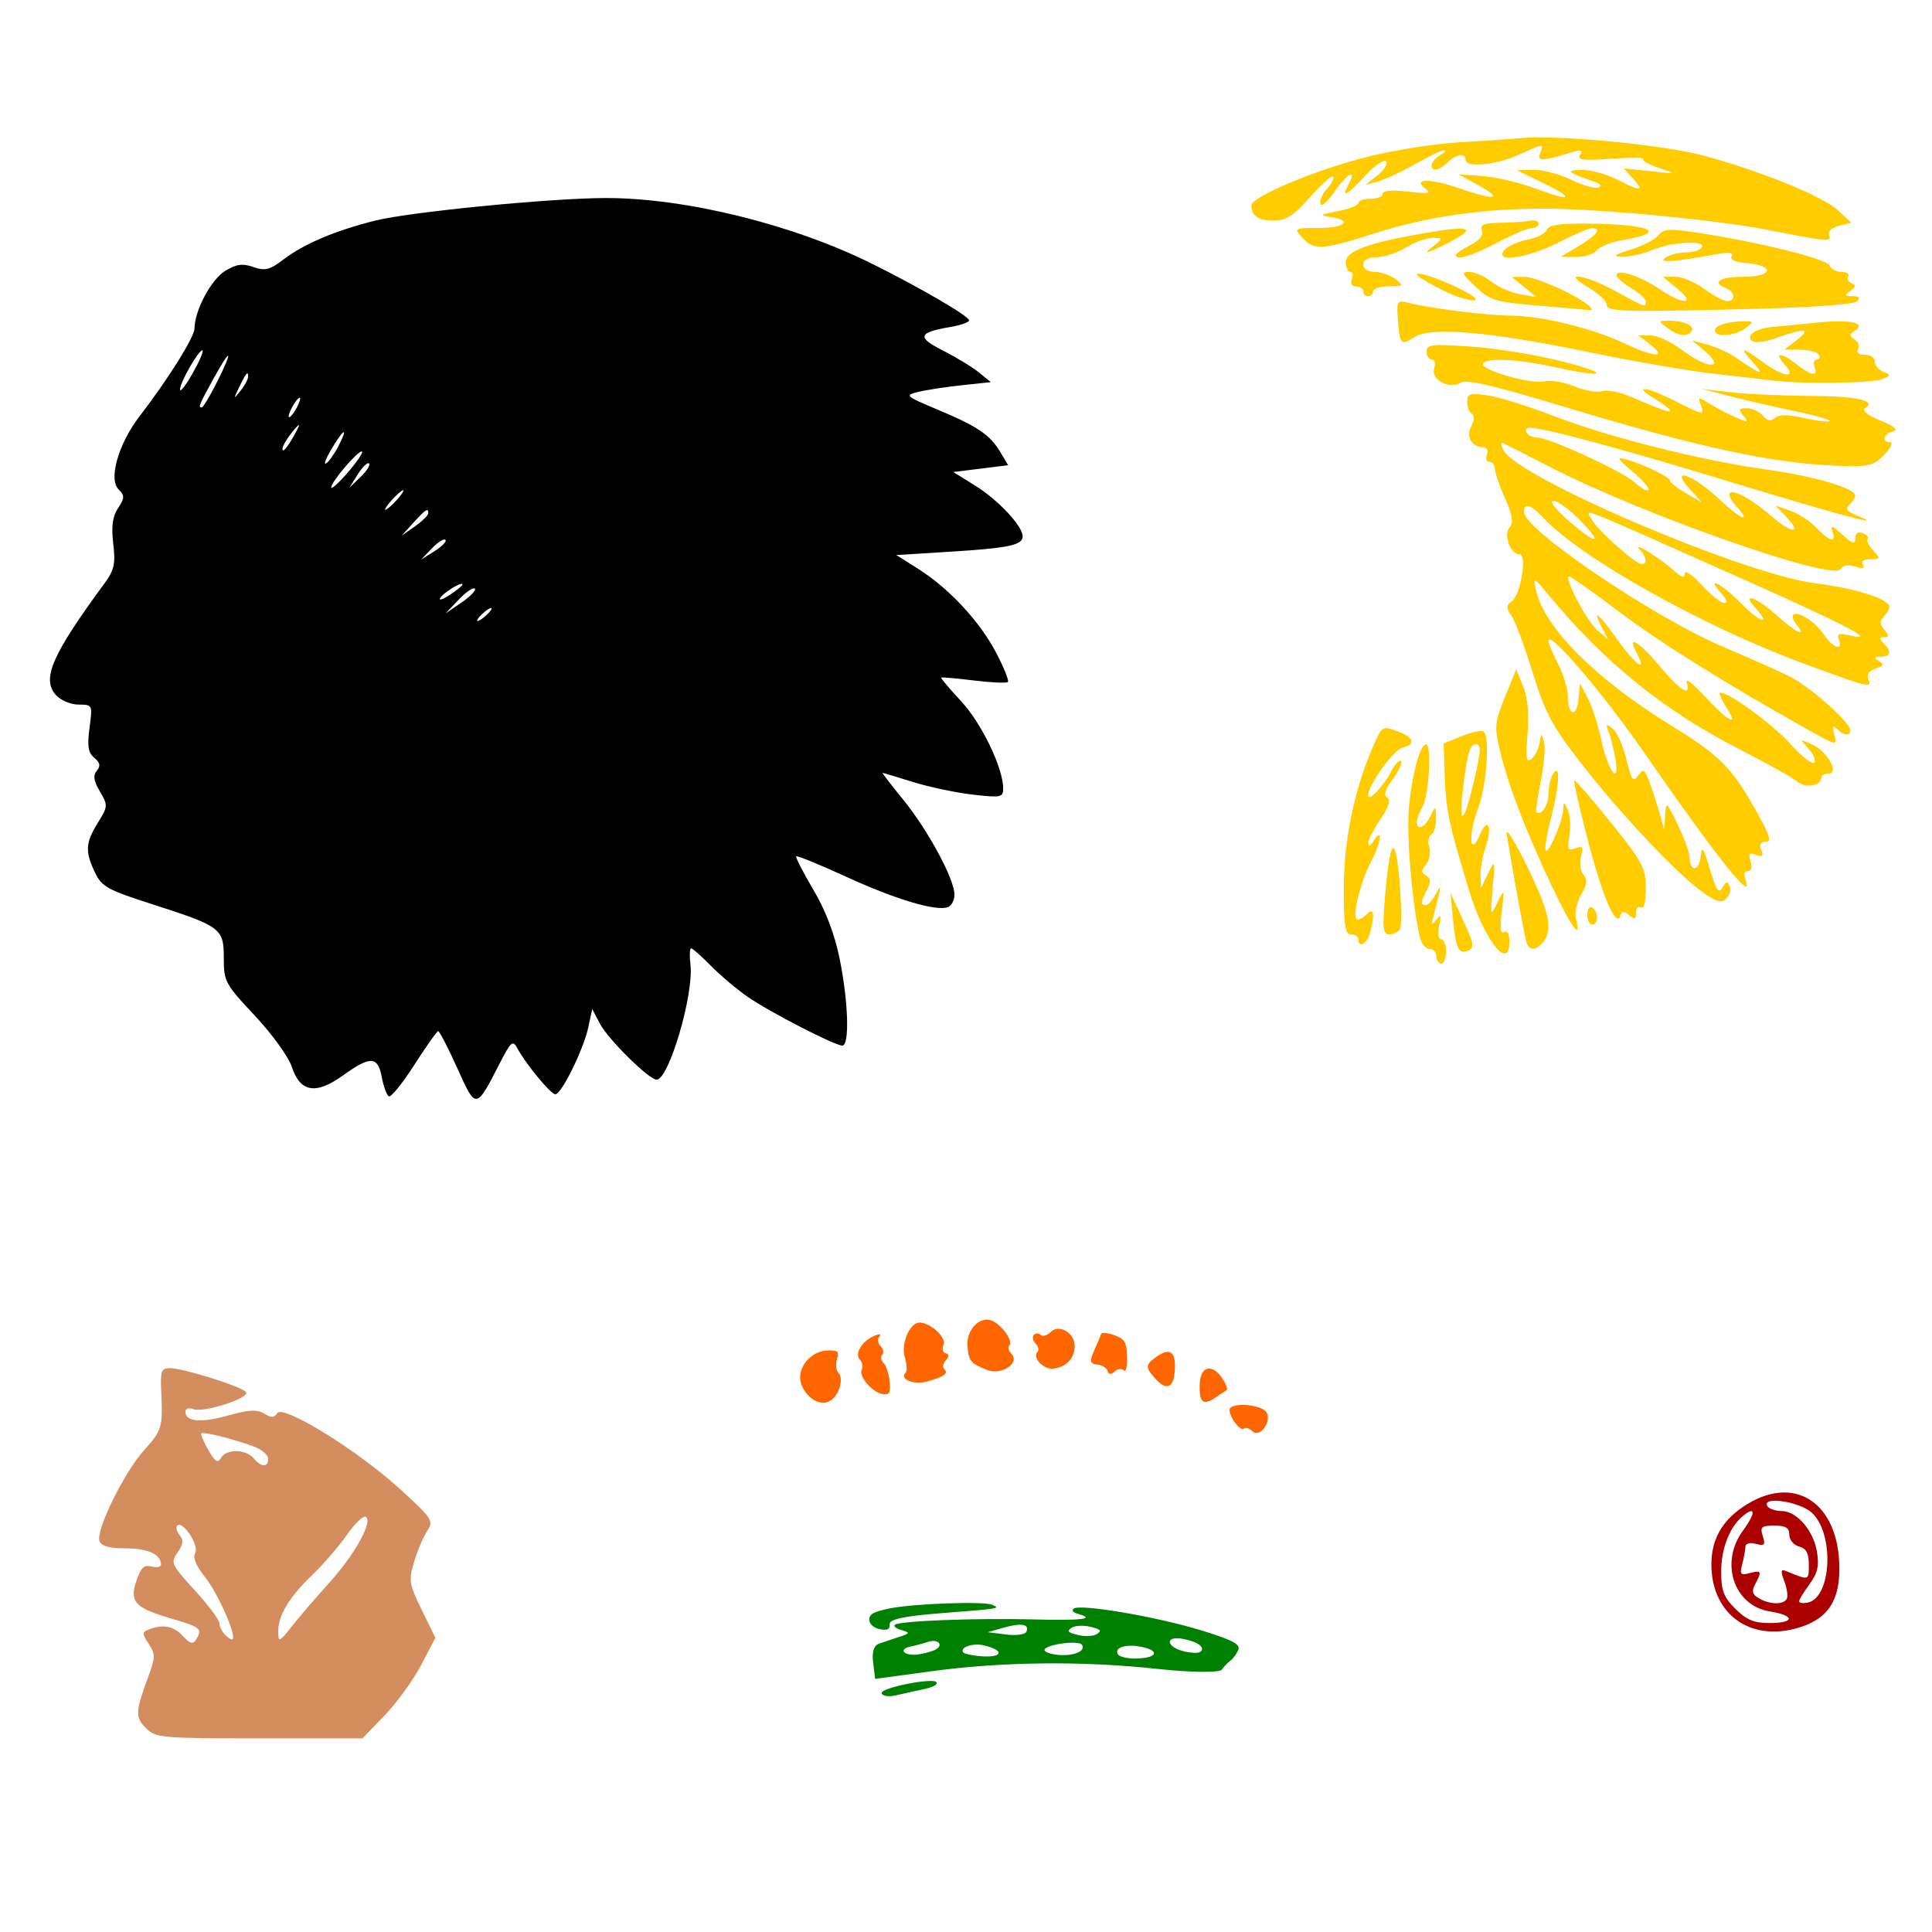 <?xml version="1.0" encoding="UTF-8" standalone="no"?>
<!-- Created with Inkscape (http://www.inkscape.org/) -->

<svg
   xmlns:dc="http://purl.org/dc/elements/1.1/"
   xmlns:cc="http://creativecommons.org/ns#"
   xmlns:rdf="http://www.w3.org/1999/02/22-rdf-syntax-ns#"
   xmlns:svg="http://www.w3.org/2000/svg"
   xmlns="http://www.w3.org/2000/svg"
   xmlns:sodipodi="http://sodipodi.sourceforge.net/DTD/sodipodi-0.dtd"
   xmlns:inkscape="http://www.inkscape.org/namespaces/inkscape"
   width="1080"
   height="1080"
   id="svg2"
   version="1.1"
   inkscape:version="0.47 r22583"
   sodipodi:docname="IndianHeadBW.svg">
  <defs
     id="defs4">
    <inkscape:perspective
       sodipodi:type="inkscape:persp3d"
       inkscape:vp_x="0 : 526.18109 : 1"
       inkscape:vp_y="0 : 1000 : 0"
       inkscape:vp_z="744.09448 : 526.18109 : 1"
       inkscape:persp3d-origin="372.04724 : 350.78739 : 1"
       id="perspective10" />
    <inkscape:perspective
       id="perspective5564"
       inkscape:persp3d-origin="0.5 : 0.33333333 : 1"
       inkscape:vp_z="1 : 0.5 : 1"
       inkscape:vp_y="0 : 1000 : 0"
       inkscape:vp_x="0 : 0.5 : 1"
       sodipodi:type="inkscape:persp3d" />
    <inkscape:perspective
       id="perspective5580"
       inkscape:persp3d-origin="0.5 : 0.33333333 : 1"
       inkscape:vp_z="1 : 0.5 : 1"
       inkscape:vp_y="0 : 1000 : 0"
       inkscape:vp_x="0 : 0.5 : 1"
       sodipodi:type="inkscape:persp3d" />
  </defs>
  <sodipodi:namedview
     id="base"
     pagecolor="#ffffff"
     bordercolor="#666666"
     borderopacity="1.0"
     inkscape:pageopacity="0.0"
     inkscape:pageshadow="2"
     inkscape:zoom="0.24748737"
     inkscape:cx="594.23732"
     inkscape:cy="222.35805"
     inkscape:document-units="in"
     inkscape:current-layer="layer1"
     showgrid="false"
     units="in"
     inkscape:showpageshadow="false"
     borderlayer="false"
     inkscape:window-width="1280"
     inkscape:window-height="747"
     inkscape:window-x="-4"
     inkscape:window-y="-4"
     inkscape:window-maximized="1" />
  <g
     inkscape:label="Layer 1"
     inkscape:groupmode="layer"
     id="layer1"
     transform="translate(0,27.64)">
    <path
       style="fill:#000000"
       d="m 338.865,83.059 c -30.491,-0.004 -109.649,7.739 -129.152,12.625 -22.427,5.619 -39.802,12.986 -51.361,21.803 -7.559,5.765 -10.181,6.415 -16.708,4.14 -6.088,-2.122 -9.468,-1.646 -15.809,2.21 -7.796,4.741 -17.047,22.101 -17.102,32.105 -0.026,4.842 -14.704,28.303 -30.738,49.151 -11.751,15.279 -17.454,35.106 -11.744,40.815 3.526,3.526 3.488,4.785 -0.262,10.508 -3.086,4.71 -3.824,10.187 -2.679,19.855 1.342,11.331 0.587,14.719 -5.039,22.384 -29.438,40.107 -35.12,53.275 -26.936,62.319 2.62,2.895 8.275,5.263 12.587,5.263 7.789,0 7.845,0.07 6.125,13.037 -1.353,10.198 -0.773,13.859 2.66,16.708 3.273,2.716 3.628,4.57 1.405,7.249 -2.212,2.665 -1.757,5.653 1.742,11.576 4.554,7.709 4.504,8.34 -1.143,17.476 -6.962,11.265 -7.24,15.977 -1.648,27.76 3.784,7.975 6.974,9.738 31.993,17.776 38.6,12.401 40.047,13.497 40.047,30.176 0,13.033 0.802,14.511 17.326,32.105 9.526,10.142 18.8,22.947 20.623,28.472 4.758,14.416 13.419,15.916 28.696,4.945 15.328,-11.007 19.447,-10.841 21.653,0.918 0.973,5.189 2.748,10.038 3.934,10.771 1.186,0.733 7.56,-7.112 14.18,-17.439 6.619,-10.327 12.644,-18.851 13.393,-18.937 0.749,-0.086 5.565,9.175 10.696,20.586 10.514,23.383 10.395,23.398 23.864,-2.866 6.177,-12.045 7.183,-12.884 9.74,-8.167 4.884,9.008 18.672,25.681 21.241,25.681 3.426,0 15.781,-25.118 18.413,-37.425 l 2.192,-10.227 4.383,8.317 c 4.569,8.683 27.378,31.169 31.618,31.169 6.834,0 20.858,-47.596 18.919,-64.211 -0.598,-5.122 -0.429,-9.263 0.393,-9.216 0.823,0.047 5.791,4.447 11.033,9.778 5.242,5.331 14.427,13.093 20.417,17.252 12.29,8.532 48.788,27.348 53.047,27.348 4.132,0 3.379,-24.534 -1.48,-48.458 -2.818,-13.875 -7.803,-26.98 -14.723,-38.68 -5.757,-9.735 -10.063,-18.136 -9.553,-18.656 0.51,-0.521 13.157,4.653 28.097,11.501 27.649,12.674 50.187,19.383 56.718,16.877 1.993,-0.765 3.634,-3.921 3.634,-7.005 0,-8.586 -14.841,-36.08 -28.584,-52.953 -6.777,-8.321 -12.005,-15.098 -11.613,-15.079 0.392,0.019 8.06,2.313 17.045,5.114 8.986,2.801 24,5.972 33.36,7.043 15.875,1.816 17.008,1.582 17.008,-3.521 0,-11.38 -12.104,-36.455 -23.508,-48.701 -6.502,-6.982 -11.519,-12.921 -11.164,-13.206 0.355,-0.285 8.608,0.447 18.338,1.63 9.73,1.183 18.276,1.561 18.994,0.843 0.718,-0.718 -2.231,-8.055 -6.556,-16.315 -9.191,-17.554 -26.234,-35.915 -43.532,-46.884 l -12.269,-7.773 29.165,-1.798 c 33.673,-2.084 41.434,-3.715 41.434,-8.654 0,-5.763 -13.675,-20.344 -26.673,-28.434 l -12.082,-7.511 15.322,-1.911 15.341,-1.911 -4.364,-7.286 c -5.805,-9.725 -12.538,-14.3 -35.028,-23.751 -18.127,-7.618 -18.579,-8.022 -10.902,-9.928 4.401,-1.093 15.332,-2.767 24.294,-3.728 l 16.296,-1.742 -6.725,-5.47 c -3.706,-3.001 -12.776,-8.502 -20.136,-12.232 -14.704,-7.451 -13.802,-10.086 4.439,-13.168 5.647,-0.954 10.265,-2.598 10.265,-3.653 0,-2.333 -26.85,-18.016 -54.021,-31.543 C 443.593,97.941 383.516,83.064 338.865,83.059 z M 113.078,168.23 c 0.065,0.007 0.122,0.028 0.169,0.075 0.598,0.598 -1.989,6.476 -5.75,13.056 -3.761,6.58 -6.856,10.497 -6.874,8.71 -0.039,-3.889 10.438,-22.071 12.456,-21.841 z m 14.404,3.016 c 0.634,0.09 -1.467,5.39 -6.518,15.36 -3.769,7.438 -7.443,13.524 -8.167,13.524 -2.164,0 -1.647,-1.219 6.818,-16.577 4.632,-8.404 7.308,-12.386 7.867,-12.306 z m 10.733,9.853 c 0.356,-0.066 0.506,0.534 0.506,1.723 0,1.461 -1.904,5.035 -4.233,7.942 -3.993,4.984 -4.05,4.883 -0.993,-1.536 2.605,-5.47 4.04,-8.003 4.72,-8.129 z m 29.277,13.58 c 0.749,0 0.067,2.456 -1.536,5.451 -1.603,2.995 -3.541,5.451 -4.289,5.451 -0.749,0 -0.049,-2.456 1.555,-5.451 1.603,-2.995 3.522,-5.451 4.271,-5.451 z m -0.412,15.285 c 0.25,0.024 -0.044,0.834 -0.862,2.416 -4.59,8.882 -8.356,13.815 -8.335,10.902 0.01,-1.498 2.519,-5.79 5.582,-9.534 2.08,-2.543 3.294,-3.814 3.615,-3.784 z m 25.044,4.008 c 0.599,-0.005 -0.223,2.518 -2.941,7.773 -2.274,4.398 -5.364,8.75 -6.874,9.684 -1.511,0.934 -0.186,-2.667 2.96,-7.998 3.664,-6.21 6.176,-9.453 6.856,-9.459 z m 10.077,10.752 c 0.072,0.01 0.142,0.028 0.187,0.075 0.63,0.655 -3.037,5.991 -8.129,11.857 -5.092,5.866 -9.202,9.54 -9.141,8.167 0.144,-3.255 14.847,-20.399 17.083,-20.099 z m 3.728,6.556 c 0.163,-0.003 0.289,0.045 0.393,0.15 0.837,0.837 -1.309,4.239 -4.777,7.567 l -6.294,6.05 4.777,-7.567 c 2.301,-3.645 4.761,-6.183 5.9,-6.2 z m 19.406,15.135 c 0.749,0 -0.848,2.456 -3.559,5.451 -2.711,2.995 -5.545,5.451 -6.294,5.451 -0.749,0 0.848,-2.456 3.559,-5.451 2.711,-2.995 5.545,-5.451 6.294,-5.451 z m 13.318,11.108 c 0.608,-0.077 0.783,0.578 0.73,1.836 -0.047,1.123 -3.421,4.393 -7.493,7.268 l -7.399,5.226 6.593,-7.268 c 4.336,-4.774 6.555,-6.933 7.567,-7.062 z m 9.928,16.409 c 0.18,0.015 0.326,0.083 0.431,0.187 0.837,0.837 -1.885,3.664 -6.05,6.294 l -7.567,4.776 6.05,-6.294 c 2.912,-3.034 5.878,-5.065 7.137,-4.964 z m 9.497,24.8 c 0.291,0.009 0.45,0.128 0.45,0.375 0,0.629 -3.208,3.251 -7.137,5.825 -3.929,2.574 -6.318,3.331 -5.301,1.686 1.7,-2.75 9.953,-7.949 11.988,-7.886 z m 6.856,2.51 c 0.203,2.3e-4 0.377,0.059 0.487,0.169 0.88,0.88 -2.464,4.371 -7.418,7.755 l -9.01,6.144 7.418,-7.755 c 3.564,-3.731 7.101,-6.314 8.523,-6.312 z m 9.609,10.958 c 0.207,-0.009 0.318,0.075 0.318,0.262 0,0.749 -1.837,2.893 -4.083,4.758 -2.246,1.864 -4.083,2.772 -4.083,2.023 0,-0.749 1.837,-2.893 4.083,-4.758 1.685,-1.398 3.143,-2.257 3.765,-2.285 z"
       id="path5724" />
    <path
       id="path5690"
       style="fill:#d38d5f"
       d="m 116.453,782.939 c -2.651,-4.619 -4.407,-8.812 -3.901,-9.317 1.115,-1.115 19.559,3.559 29.885,7.574 4.118,1.601 7.488,4.601 7.488,6.666 0,4.937 -3.929,4.778 -8.169,-0.33 -4.32,-5.206 -15.393,-5.29 -18.275,-0.139 -1.719,3.071 -3.276,2.084 -7.028,-4.453 z m 39.064,101.805 c -0.211,-9.042 5.961,-19.422 18.942,-31.86 6.252,-5.991 15.007,-16.125 19.455,-22.521 4.448,-6.396 9.194,-10.944 10.548,-10.108 4.16,2.571 -6.008,20.953 -20.414,36.906 -7.535,8.343 -17.003,19.371 -21.042,24.507 -6.815,8.668 -7.353,8.889 -7.488,3.076 z m -29.6,1.587 c -1.772,-1.772 -3.222,-4.716 -3.222,-6.543 0,-1.826 -6.219,-10.126 -13.821,-18.443 -13.175,-14.415 -13.624,-15.404 -9.608,-21.137 3.151,-4.499 3.448,-6.936 1.179,-9.67 -1.668,-2.01 -2.277,-4.412 -1.352,-5.337 3.063,-3.063 12.362,11.086 10.028,15.258 -1.449,2.589 0.448,7.217 5.582,13.619 7.046,8.787 17.512,32.4 15.328,34.583 -0.49,0.49 -2.341,-0.559 -4.114,-2.331 z m 89.187,44.839 c 6.843,-7.114 16.006,-19.758 20.363,-28.098 l 7.922,-15.164 -7.638,-15.611 c -7.065,-14.441 -7.385,-16.453 -4.272,-26.846 1.851,-6.179 5.137,-13.938 7.302,-17.241 3.744,-5.714 2.996,-6.865 -15.37,-23.627 -23.649,-21.584 -65.326,-47.3 -68.472,-42.249 -1.638,2.63 -3.297,2.688 -7.226,0.255 -3.956,-2.451 -8.502,-2.212 -20.269,1.063 -15.327,4.266 -23.811,3.484 -23.811,-2.194 0,-1.766 1.94,-2.355 4.51,-1.369 5.622,2.157 31.478,-6.161 29.434,-9.469 -1.825,-2.952 -35.122,-13.463 -42.65,-13.463 -4.723,0 -5.333,1.643 -4.808,12.934 0.941,20.228 0.483,21.803 -9.588,32.95 -11.133,12.323 -27.148,44.996 -24.912,50.823 1.076,2.804 5.584,4.044 14.708,4.044 12.382,0 19.691,3.352 19.691,9.031 0,1.373 -2.398,1.869 -5.329,1.102 -4.205,-1.1 -6.004,0.653 -8.53,8.305 -3.877,11.748 -0.674,14.954 21.347,21.358 14.668,4.266 15.808,5.341 12.011,11.324 -1.681,2.649 -3.379,2.167 -7.188,-2.042 -5.088,-5.622 -11.131,-6.837 -18.994,-3.82 -3.992,1.532 -4.012,2.29 -0.21,8.093 3.785,5.776 3.772,7.542 -0.125,18.051 -7.37,19.87 -7.521,22.978 -1.418,29.082 5.442,5.442 8.446,5.712 63.396,5.712 l 57.683,0 12.441,-12.934 z" />
    <path
       id="path5682"
       style="fill:#aa0000"
       d="m 1005.694,867.491 c 0,-0.919 2.624,-5.22 5.83,-9.557 4.504,-6.092 5.458,-10.182 4.192,-17.98 -1.963,-12.095 -11.349,-22.928 -19.867,-22.928 -3.395,0 -6.929,-1.225 -7.855,-2.723 -3.494,-5.653 17.358,-2.756 24.493,3.404 13.099,11.308 11.58,47.917 -2.096,50.551 -2.583,0.497 -4.697,0.152 -4.697,-0.767 z m -22.483,-1.679 c -3.689,-2.148 -4.156,-3.957 -2.042,-7.907 3.859,-7.21 3.51,-7.894 -3.135,-6.156 -5.113,1.337 -5.648,0.685 -4.122,-5.02 0.965,-3.606 1.771,-7.974 1.792,-9.706 0.022,-1.86 2.393,-2.533 5.793,-1.644 4.884,1.277 5.475,0.619 3.901,-4.339 -1.622,-5.11 -0.806,-5.845 6.497,-5.845 6.365,0 8.353,1.22 8.353,5.128 0,2.838 2.432,5.764 5.446,6.553 4.015,1.05 5.446,3.714 5.446,10.139 0,9.03 0.37,8.931 -12.985,3.476 -2.676,-1.093 -2.825,0.244 -0.661,5.936 1.536,4.041 2.099,8.469 1.252,9.841 -2.018,3.265 -9.523,3.044 -15.534,-0.457 z m -13.126,5.884 c -6.503,-6.504 -7.959,-10.264 -7.959,-20.558 0,-13.066 4.665,-25.091 12.14,-31.294 7.224,-5.996 7.269,-1.623 0.082,8.118 -13.158,17.835 -5.176,41.974 14.942,45.191 14.229,2.275 14.135,6.502 -0.143,6.502 -8.639,0 -12.867,-1.765 -19.061,-7.96 z m 38.181,9.602 c 13.901,-5.022 19.995,-14.82 19.958,-32.085 -0.08,-37.427 -25.822,-53.729 -54.17,-34.304 -11.743,8.046 -17.375,18.402 -17.375,31.946 0,28.94 23.462,44.605 51.587,34.444 z" />
    <path
       id="path5755"
       style="fill:#008000"
       d="m 554.663,869.447 c -4.721,-2.091 -44.392,-0.662 -57.542,2.073 -9.016,1.875 -11.305,3.194 -11.154,6.429 0.11,2.366 2.568,4.516 5.868,5.133 4.312,0.807 5.634,0.129 5.497,-2.819 -0.129,-2.775 8.276,-4.537 29.477,-6.177 32.246,-2.495 32.573,-2.55 27.855,-4.639 z m -31.257,43.227 c -1.786,-2.609 -30.676,3.106 -30.538,6.041 0.082,1.744 3.748,2.334 8.148,1.311 4.4,-1.024 10.603,-2.397 13.784,-3.052 6.835,-1.408 9.63,-2.804 8.606,-4.3 z m -9.802,-15.522 c -7.859,1.196 -12.064,-2.753 -4.62,-4.338 2.772,-0.59 7.158,-1.776 9.746,-2.635 5.371,-1.782 8.915,1.501 4.511,4.179 -1.602,0.974 -5.939,2.231 -9.637,2.794 z m 33.663,0.967 c -4.369,-0.416 -8.351,-1.352 -8.85,-2.081 -1.971,-2.879 5.5,-5.376 11.669,-3.9 12.283,2.939 10.262,7.227 -2.819,5.981 z m 140.59,2.51 c 1.431,-1.007 3.392,-3.671 4.358,-5.92 1.371,-3.19 -3.265,-5.625 -21.098,-11.08 -24.624,-7.533 -66.955,-14.749 -70.856,-12.078 -1.515,1.037 -0.519,2.173 2.711,3.094 9.682,2.76 1.797,3.658 -26.029,2.964 -31.576,-0.787 -73.5,0.827 -76.601,2.95 -1.135,0.777 0.454,2.131 3.532,3.008 5.004,1.427 4.886,1.829 -1.117,3.803 -3.692,1.214 -8.756,2.907 -11.253,3.76 -3.049,1.043 -4.171,4.539 -3.416,10.646 l 1.125,9.093 30.926,-4.205 c 40.089,-5.45 84.646,-5.936 126.858,-1.381 18.846,2.033 34.782,2.215 36.027,0.412 1.228,-1.779 3.403,-4.059 4.833,-5.066 z m -125.514,-14.579 -10.19,-1.279 8.977,-2.562 c 9.832,-2.807 14.525,-1.93 12.626,2.358 -0.673,1.52 -5.809,2.187 -11.413,1.484 z m 40.396,0.305 c -5.858,-1.402 -6.537,-2.125 -3.773,-4.017 1.854,-1.269 6.585,-1.538 10.514,-0.598 5.858,1.402 6.537,2.125 3.773,4.017 -1.854,1.269 -6.585,1.538 -10.514,0.598 z m -11,11.115 c -4.537,-0.368 -8.063,-1.673 -7.836,-2.899 0.549,-2.972 19.083,-5.445 20.902,-2.788 2.38,3.476 -4.327,6.396 -13.066,5.688 z m 42.169,2.008 c -4.064,-0.043 -8.041,-1.033 -8.839,-2.198 -2.725,-3.98 4.492,-6.201 13.629,-4.194 10.545,2.317 7.394,6.522 -4.79,6.392 z m 28.061,-3.984 c -10.332,-2.472 -10.906,-8.908 -0.623,-6.983 8.452,1.582 12.867,5.01 9.458,7.344 -1.044,0.715 -5.02,0.553 -8.835,-0.36 z" />
    <path
       id="path5600"
       style="fill:#ff6600"
       d="m 468.674,739.711 c -1.274,-1.289 -1.661,-4.61 -0.861,-7.381 1.337,-4.63 0.953,-5.041 -4.742,-5.075 -9.55,-0.056 -17.838,9.73 -15.35,18.125 2.496,8.421 10.917,13.511 16.481,9.962 4.934,-3.148 7.6,-12.465 4.472,-15.63 z m 25.218,-5.474 c -1.462,-1.48 -1.788,-3.552 -0.722,-4.605 1.065,-1.053 0.645,-3.221 -0.934,-4.819 -1.579,-1.598 -1.842,-4.043 -0.585,-5.434 1.258,-1.391 -0.11,-1.495 -3.039,-0.232 -6.858,2.958 -11.104,10.132 -7.91,13.364 1.369,1.385 1.83,3.815 1.025,5.401 -1.903,3.75 5.94,12.905 11.799,13.774 3.69,0.547 4.411,-0.792 3.791,-7.042 -0.421,-4.245 -1.962,-8.928 -3.425,-10.408 z m 33.89,3.301 c -1.053,-1.065 -0.555,-3.28 1.105,-4.921 1.661,-1.641 1.61,-3.326 -0.114,-3.743 -1.723,-0.417 -2.331,-2.533 -1.35,-4.701 1.83,-4.044 -7.149,-12.424 -13.393,-12.499 -5.387,-0.065 -10.491,11.776 -8.285,19.22 1.17,3.947 1.403,7.893 0.518,8.768 -3.749,3.706 4.662,7.088 12.192,4.903 9.765,-2.834 11.889,-4.434 9.326,-7.027 z m 72.968,-12.706 c 0.043,-7.409 -8.672,-12.553 -13.381,-7.899 -2.006,1.983 -4.509,2.733 -5.562,1.668 -1.053,-1.065 -2.786,-1.075 -3.851,-0.023 -1.065,1.053 -0.645,3.221 0.934,4.819 1.579,1.598 2.063,3.703 1.076,4.679 -3.146,3.109 3.309,9.952 8.819,9.348 7.229,-0.792 11.924,-5.734 11.965,-12.593 z m 22.081,-6.123 c -3.807,-1.391 -7.134,-1.658 -7.392,-0.594 -0.258,1.065 -1.967,5.219 -3.797,9.232 -2.716,5.955 -2.396,7.388 1.741,7.797 2.788,0.276 5.406,1.967 5.818,3.758 0.412,1.791 2.107,1.914 3.768,0.272 1.661,-1.641 4.007,-1.985 5.213,-0.765 1.206,1.221 2.053,-2.143 1.882,-7.476 -0.268,-8.356 -1.268,-10.045 -7.234,-12.225 z m 33.967,17.278 c 0.053,-8.972 -3.883,-10.306 -11.888,-4.029 -4.513,3.538 -4.427,5.004 0.629,10.754 6.933,7.884 11.188,5.343 11.259,-6.724 z m 26.435,6.823 c -5.637,-8.408 -12.172,-6.821 -12.579,3.055 -0.424,10.275 1.759,12.402 8.267,8.052 2.853,-1.907 5.856,-3.894 6.675,-4.416 0.818,-0.522 -0.245,-3.533 -2.362,-6.691 z m 24.656,18.913 c -2.601,-3.874 -16.947,-5.5 -20.197,-2.288 -0.941,0.93 0.026,4.281 2.149,7.448 2.123,3.166 4.61,5.015 5.528,4.108 0.918,-0.907 3.02,-0.281 4.672,1.391 4.128,4.177 11.283,-5.541 7.848,-10.658 z m -142.511,-32.628 c -1.579,-1.598 -2.101,-3.666 -1.16,-4.596 2.516,-2.487 -4.947,-12.543 -10.497,-14.146 -6.643,-1.918 -13.515,5.722 -12.899,14.341 0.608,8.5 1.824,9.965 11.242,13.551 7.957,3.029 18.315,-4.089 13.314,-9.149 z" />
    <path
       id="path5570-0"
       style="fill:#ffcc00"
       d="m 768.897,102.682 c 28.946,-9.272 60.234,-13.771 95.216,-13.692 30.087,0.068 96.302,6.404 123.968,11.862 33.576,6.624 35.858,6.82 34.377,2.96 -0.791,-2.062 1.479,-4.195 5.557,-5.218 l 6.895,-1.731 -7.512,-6.962 c -8.584,-7.956 -44.229,-22.383 -76.137,-30.817 -22.037,-5.825 -80.794,-11.406 -100.691,-9.564 -5.991,0.554 -21.935,1.651 -35.432,2.436 -13.497,0.785 -36.596,4.486 -51.33,8.223 -28.986,7.353 -64.389,22.277 -64.322,27.115 0.08,5.781 4.117,8.446 12.69,8.379 6.866,-0.054 11.002,-2.742 20.077,-13.053 6.286,-7.142 12.088,-12.327 12.893,-11.522 0.805,0.805 -0.697,3.85 -3.338,6.768 -2.641,2.918 -4.32,6.747 -3.733,8.509 0.587,1.762 4.083,-1.222 7.768,-6.631 7.089,-10.407 12.999,-13.653 8.061,-4.427 -4.424,8.266 -1.092,6.558 9.276,-4.756 5.142,-5.611 10.348,-9.203 11.569,-7.983 1.221,1.221 -0.826,4.663 -4.548,7.65 l -6.767,5.43 6.808,-1.837 c 3.744,-1.01 13.083,-5.376 20.754,-9.701 7.671,-4.326 15.023,-7.827 16.338,-7.782 1.315,0.046 0.247,1.332 -2.374,2.858 -5.061,2.948 -6.469,7.951 -2.237,7.951 1.391,0 4.367,-1.838 6.613,-4.084 4.667,-4.667 9.92,-5.388 9.92,-1.361 0,4.537 16.954,2.942 29.57,-2.783 14.34,-6.507 14.255,-6.501 12.106,-0.899 -1.786,4.655 1.131,4.556 17.976,-0.612 5.012,-1.538 6.037,-1.177 4.361,1.536 -1.752,2.834 1.739,3.266 17.371,2.147 10.76,-0.77 18.846,-0.683 17.97,0.193 -0.876,0.876 3.062,3.118 8.752,4.981 10.277,3.365 10.246,3.377 -4.631,1.805 l -14.976,-1.582 5.187,5.775 c 6.465,7.198 4.34,7.274 -9.272,0.329 -5.871,-2.995 -14.706,-5.363 -19.633,-5.262 -9.252,0.19 -7.999,1.331 7.38,6.713 3.444,1.205 4.187,2.376 2.023,3.184 -1.883,0.703 -8.703,-1.278 -15.155,-4.402 -6.453,-3.124 -15.94,-5.605 -21.084,-5.514 l -9.352,0.165 14.391,7.002 c 18.687,9.092 16.523,10.932 -3.861,3.284 -8.787,-3.297 -22.102,-6.444 -29.59,-6.994 l -13.615,-1 10.468,5.694 c 15.228,8.283 10.505,9.285 -10.014,2.124 -16.749,-5.845 -26.984,-5.385 -18.075,0.814 2.839,1.975 -0.158,2.301 -10.29,1.12 -9.107,-1.062 -14.296,-0.645 -14.296,1.15 0,1.549 -3.063,2.817 -6.807,2.817 -3.744,0 -6.808,1.069 -6.808,2.375 0,1.306 -5.208,3.362 -11.573,4.568 -10.056,1.905 -10.591,2.331 -4.085,3.252 12.82,1.813 8.205,6.143 -6.549,6.143 -13.865,0 -13.976,0.067 -9.108,5.446 6.523,7.208 11.201,6.911 40.862,-2.59 z m 102.095,5.313 c 8.9,-4.493 17.443,-8.169 18.983,-8.169 5.622,0 2.507,4.226 -7.437,10.091 l -10.185,6.006 8.516,0.121 c 4.684,0.066 9.962,-1.622 11.729,-3.751 1.767,-2.129 8.35,-4.721 14.629,-5.76 25.42,-4.205 16.069,-8.729 -18.926,-9.158 -16.485,-0.202 -22.542,0.688 -23.609,3.469 -0.79,2.057 -5.699,4.54 -10.91,5.518 -5.211,0.978 -10.973,3.583 -12.804,5.79 -6.04,7.278 12.428,4.72 30.013,-4.157 z m -34.037,0 c 8.541,-4.493 17.243,-8.169 19.337,-8.169 2.094,0 3.808,-1.117 3.808,-2.482 0,-1.365 -2.144,-2.072 -4.765,-1.57 -2.621,0.502 -10.104,1.006 -16.629,1.121 -9.35,0.164 -11.534,1.069 -10.305,4.271 1.017,2.65 -1.25,5.516 -6.516,8.239 -4.441,2.297 -8.075,4.757 -8.075,5.467 0,3.259 8.909,0.612 23.146,-6.877 z m -69.436,27.23 c 0,-1.498 3.982,-2.762 8.85,-2.81 8.371,-0.082 8.564,-0.303 3.564,-4.085 -2.907,-2.199 -8.115,-3.998 -11.573,-3.998 -3.773,0 -6.287,-1.633 -6.287,-4.085 0,-2.638 2.652,-4.088 7.488,-4.095 4.118,-0.006 11.5,-2.456 16.404,-5.446 4.904,-2.99 11.643,-5.409 14.976,-5.375 6.022,0.06 6.017,0.096 -0.747,5.483 -4.843,3.857 -2.485,3.25 8.169,-2.103 17.543,-8.815 14.681,-10.544 -10.429,-6.301 -32.558,5.501 -45.587,10.183 -45.587,16.382 0,3.047 1.094,5.54 2.431,5.54 1.337,0 1.726,1.838 0.864,4.084 -0.955,2.488 -0.006,4.085 2.432,4.085 2.199,0 3.999,1.225 3.999,2.723 0,1.498 1.225,2.723 2.723,2.723 1.498,0 2.723,-1.225 2.723,-2.723 z m 50.504,-0.469 c -10.939,-5.767 -25.997,-10.946 -25.997,-8.941 0,1.47 16.295,10.294 23.146,12.533 11.572,3.782 13.126,1.825 2.851,-3.592 z m 219.946,6.131 c 2.104,-2.104 1.43,-2.951 -2.37,-2.981 -4.497,-0.035 -4.684,-0.484 -1.225,-2.93 3.09,-2.185 3.252,-3.226 0.664,-4.275 -1.881,-0.763 -2.728,-2.507 -1.882,-3.877 0.847,-1.37 -0.853,-2.49 -3.776,-2.49 -2.924,0 -5.936,-1.616 -6.694,-3.591 -1.399,-3.647 -39.451,-13.084 -73.713,-18.283 -15.889,-2.411 -19.15,-2.209 -21.784,1.347 -1.703,2.3 -8.611,5.9 -15.351,8.001 -9.666,3.013 -10.743,3.876 -5.098,4.088 3.936,0.148 11.555,-1.569 16.931,-3.815 11.093,-4.635 30.256,-5.578 27.65,-1.361 -0.926,1.498 -4.98,2.742 -9.01,2.765 -4.03,0.023 -9.166,1.346 -11.412,2.94 -4.231,3.002 4.62,2.409 28.334,-1.899 7.427,-1.349 10.079,-1.033 8.793,1.048 -1.179,1.907 1.779,3.286 8.216,3.829 16.149,1.362 14.876,7.656 -1.548,7.656 -13.358,0 -18.2,3.191 -9.757,6.431 5.021,1.927 5.408,7.184 0.529,7.184 -1.956,0 -7.708,-3.063 -12.782,-6.807 -5.075,-3.744 -12.359,-6.801 -16.186,-6.794 l -6.959,0.014 8.169,6.696 c 10.868,8.909 3.128,9.084 -9.91,0.224 -10.775,-7.322 -24.128,-11.655 -24.128,-7.83 0,1.337 3.676,4.603 8.169,7.257 4.493,2.654 8.169,5.982 8.169,7.395 0,3.57 -0.094,3.538 -16.584,-5.551 -17.407,-9.595 -31.69,-11.61 -15.412,-2.175 5.616,3.255 10.211,7.704 10.211,9.887 0,3.412 9.592,3.749 68.403,2.404 43.267,-0.989 69.483,-2.644 71.343,-4.503 z m -149.412,2.734 c -5.94,-5.732 -29.79,-16.561 -36.349,-16.504 l -7.083,0.061 6.808,5.61 6.808,5.61 -9.071,-1.562 c -4.989,-0.859 -12.2,-4.024 -16.024,-7.032 -3.825,-3.008 -9.369,-5.47 -12.321,-5.47 -4.564,0 -4.029,1.25 3.573,8.351 8.196,7.656 11.109,8.531 35.006,10.511 14.336,1.188 27.23,2.331 28.653,2.541 1.634,0.241 1.634,-0.538 0,-2.115 z m 87.432,11.989 c 4.949,-3.859 4.605,-4.076 -5.396,-3.404 -5.875,0.395 -11.185,2.25 -11.8,4.122 -1.59,4.839 10.729,4.324 17.195,-0.718 z m -30.29,1.684 c 1.799,-2.911 -4.766,-5.765 -12.981,-5.645 -5.777,0.085 -5.791,0.172 -0.618,4.085 5.993,4.533 11.38,5.151 13.599,1.56 z m 106.373,27.045 c 4.999,-2.056 5.055,-2.399 0.681,-4.184 -2.621,-1.07 -4.765,-3.652 -4.765,-5.738 0,-2.086 -2.523,-3.793 -5.607,-3.793 -3.42,0 -4.877,-1.181 -3.736,-3.027 1.029,-1.665 0.182,-4.116 -1.881,-5.446 -3.156,-2.034 -3.116,-2.828 0.256,-4.995 6.637,-4.266 -3.002,-6.332 -20.938,-4.487 -8.661,0.891 -19.422,1.926 -23.915,2.299 -10.207,0.849 -16.299,4.531 -12.982,7.847 1.476,1.476 7.183,0.805 14.194,-1.669 15.714,-5.544 19.265,-5.123 11.041,1.309 l -6.808,5.325 8.689,0.061 c 4.779,0.033 9.446,1.286 10.372,2.783 0.926,1.498 0.424,2.723 -1.115,2.723 -1.539,0 -2.093,1.838 -1.231,4.085 2.135,5.565 -1.732,5.034 -9.907,-1.362 -8.886,-6.95 -13.098,-6.95 -6.808,0 7.306,8.073 -0.666,7.187 -12.253,-1.361 -11.874,-8.76 -13.496,-8.624 -5.24,0.439 6.761,7.422 4.168,6.724 -9.067,-2.44 -4.125,-2.856 -11.477,-6.29 -16.338,-7.63 l -8.839,-2.438 6.127,5.11 c 13.495,11.255 3.072,11.457 -11.768,0.228 -5.883,-4.451 -13.76,-8.1 -17.504,-8.108 l -6.808,-0.015 6.808,5.325 c 9.557,7.475 1.929,6.963 -14.937,-1.003 -17.585,-8.305 -46.356,-15.321 -63.115,-15.389 -13.17,-0.054 -44.774,-3.994 -57.348,-7.151 -6.305,-1.582 -6.633,-1.092 -5.937,8.892 1.004,14.399 1.763,15.236 9.321,10.284 9.089,-5.955 41.821,-3.109 97.979,8.52 23.962,4.962 55.209,10.347 69.436,11.966 14.228,1.619 29.545,3.373 34.037,3.896 16.176,1.886 54.574,1.338 59.906,-0.854 z m 1.361,42.106 c 3.518,-3.744 4.957,-6.808 3.198,-6.808 -5.001,0 -3.747,-4.92 1.568,-6.15 3.258,-0.754 1.035,-2.662 -7.028,-6.029 -7.333,-3.063 -10.57,-5.682 -8.559,-6.925 6.846,-4.231 -4.651,-6.749 -31.385,-6.873 -14.977,-0.069 -34.582,-0.975 -43.568,-2.011 l -16.338,-1.885 14.976,3.895 c 8.237,2.142 24.572,5.906 36.299,8.364 11.727,2.458 20.774,5.018 20.103,5.689 -0.671,0.671 -7.034,-0.084 -14.14,-1.676 -8.964,-2.009 -13.967,-2.027 -16.338,-0.059 -2.438,2.024 -4.397,1.656 -6.836,-1.282 -1.88,-2.265 -5.868,-4.118 -8.864,-4.118 -4.618,0 -4.912,0.644 -1.931,4.235 3.14,3.784 2.668,3.867 -4.432,0.781 -4.371,-1.9 -10.951,-5.334 -14.623,-7.631 -6.175,-3.864 -6.539,-3.82 -4.851,0.581 2.36,6.15 1.636,6.047 -14.341,-2.05 -15.973,-8.094 -24.186,-9.082 -11.573,-1.391 4.867,2.968 8.85,5.996 8.85,6.73 0,1.373 -4.623,-0.248 -22.665,-7.945 -5.726,-2.443 -12.682,-3.721 -15.457,-2.84 -2.775,0.881 -9.717,-0.35 -15.426,-2.735 -5.709,-2.385 -13.22,-3.624 -16.692,-2.752 -7.327,1.839 -36.389,-6.587 -34.312,-9.947 2.084,-3.372 19.211,-2.577 39.2,1.82 29.189,6.42 33.271,4.228 5.446,-2.924 -14.228,-3.657 -37.203,-7.432 -51.056,-8.389 -22.277,-1.539 -25.188,-1.222 -25.188,2.744 0,2.467 1.308,4.485 2.906,4.485 1.599,0 2.194,2.246 1.322,4.991 -2.014,6.347 8.598,11.955 14.981,7.917 3.056,-1.934 18.197,1.552 54.46,12.537 80.552,24.401 122.202,33.243 160.714,34.117 12.922,0.293 16.135,-0.669 21.578,-6.463 z m -176.995,36.652 c -7.13,-6.265 -10.492,-10.772 -8.041,-10.776 2.317,-0.006 8.999,4.894 14.848,10.885 13.656,13.985 9.148,13.913 -6.807,-0.109 z m 143.27,64.195 c -4.713,-7.193 -14.781,-13.765 -17.272,-11.274 -0.834,0.834 0.033,3.384 1.928,5.667 6.263,7.546 -0.469,4.311 -11.196,-5.38 -11.275,-10.186 -20.175,-13.234 -11.88,-4.068 9.424,10.413 2.303,8 -8.233,-2.79 -10.637,-10.893 -20.063,-15.584 -10.843,-5.396 3.024,3.342 3.66,5.446 1.645,5.446 -1.806,0 -7.504,-4.595 -12.663,-10.211 -5.172,-5.631 -9.384,-8.471 -9.392,-6.333 -0.011,2.861 -1.621,2.419 -6.14,-1.682 -7.718,-7.004 -23.666,-16.778 -19.061,-11.682 3.895,4.311 4.444,8.124 1.171,8.124 -3.48,0 -24.733,-18.926 -27.901,-24.846 -3.371,-6.3 -12.072,-9.7 80.51,31.467 62.301,27.703 80.439,37.198 63.382,33.18 -5.91,-1.392 -7.095,-0.911 -5.835,2.371 2.539,6.616 -3.416,4.737 -8.22,-2.594 z m -52.77,140.605 c -1.144,-2.981 -1.8,-2.998 -3.595,-0.093 -2.788,4.511 -3.416,3.63 -8.023,-11.266 -3.441,-11.125 -3.88,-11.56 -4.761,-4.719 -1.019,7.906 -6.021,7.736 -6.081,-0.207 -0.019,-2.532 -2.986,-10.731 -6.593,-18.219 -6.276,-13.029 -6.579,-13.264 -7.05,-5.446 l -0.493,8.169 -2.728,-9.53 c -1.5,-5.242 -4.038,-13.052 -5.638,-17.357 -2.596,-6.981 -3.268,-7.336 -6.226,-3.292 -2.849,3.896 -3.775,2.62 -6.577,-9.058 -1.793,-7.476 -5.221,-15.185 -7.616,-17.131 -3.786,-3.076 -4.08,-2.827 -2.252,1.907 1.157,2.995 2.803,9.619 3.658,14.719 2.655,15.836 -4.034,7.179 -7.727,-10 -1.846,-8.586 -5.296,-19.287 -7.666,-23.78 l -4.31,-8.169 -0.864,8.901 c -1.019,10.502 -5.957,9.111 -5.957,-1.679 0,-4.088 -2.451,-12.239 -5.446,-18.114 -2.995,-5.875 -5.446,-11.694 -5.446,-12.93 0,-6.439 29.97,28.485 53.158,61.944 42.213,60.912 62.817,86.618 56.747,70.798 -0.862,-2.247 -0.128,-4.085 1.63,-4.085 1.955,0 2.528,-2.109 1.475,-5.429 -1.38,-4.347 -0.779,-5.067 3.012,-3.612 3.639,1.396 4.33,0.762 2.986,-2.74 -1.176,-3.064 -0.353,-4.557 2.51,-4.557 3.344,0 2.381,-3.365 -4.481,-15.657 -14.581,-26.12 -20.447,-32.071 -49.022,-49.732 -41.812,-25.841 -70.415,-54.541 -74.854,-75.108 -1.671,-7.74 -1.517,-7.678 7.329,2.986 31.383,37.832 64.292,64.321 107.068,86.185 14.976,7.655 29.197,15.625 31.601,17.711 4.406,3.824 13.328,2.435 13.328,-2.075 0,-1.337 1.812,-2.432 4.026,-2.432 6.394,0 -0.478,-12.365 -9.039,-16.266 -7.112,-3.24 -7.119,-3.232 -1.986,2.439 2.832,3.13 4.212,6.602 3.065,7.716 -1.147,1.114 -7.164,-3.646 -13.371,-10.579 -10.223,-11.416 -36.99,-30.675 -39.351,-28.314 -0.529,0.529 1.115,4.132 3.653,8.006 7.37,11.249 1.232,8.165 -11.724,-5.89 -6.557,-7.114 -11.257,-10.79 -10.444,-8.169 2.646,8.529 -3.233,5.049 -14.953,-8.85 -11.757,-13.943 -18.657,-18.083 -13.226,-7.936 6.427,12.009 -0.077,7.584 -10.74,-7.307 -10.9,-15.222 -14.318,-17.634 -8.049,-5.682 l 3.119,5.948 -6.238,-5.446 c -5.775,-5.042 -17.947,-27.954 -15.886,-29.903 0.499,-0.472 12.784,8.118 27.298,19.089 23.567,17.815 59.049,40.005 106.809,66.797 15.743,8.832 16.072,8.893 14.448,2.684 -1.247,-4.769 -0.884,-5.577 1.454,-3.238 3.711,3.711 7.472,4.067 7.472,0.706 0,-4.392 -22.763,-24.589 -33.936,-30.112 -6.046,-2.988 -22.739,-10.417 -37.096,-16.509 -38.829,-16.477 -111.408,-65.568 -111.408,-75.354 0,-5.508 3.826,-4.313 11.098,3.466 20.763,22.213 88.618,60.248 144.113,80.781 37.725,13.958 39.254,14.338 37.311,9.277 -1.073,-2.798 0.31,-4.876 4.032,-6.058 4.468,-1.418 4.871,-2.303 1.903,-4.182 -2.985,-1.89 -2.778,-2.392 1.002,-2.425 5.547,-0.049 6.13,-3.033 1.498,-7.666 -2.541,-2.541 -2.467,-3.268 0.334,-3.268 2.936,0 2.957,-0.775 0.115,-4.2 -2.64,-3.181 -2.721,-4.964 -0.333,-7.352 1.734,-1.734 3.152,-4.195 3.152,-5.47 0,-4.306 -19.207,-10.38 -41.662,-13.175 -39.449,-4.911 -165.689,-58.768 -173.955,-74.213 -1.513,-2.827 -1.713,-4.68 -0.444,-4.118 1.269,0.562 13.335,6.685 26.814,13.606 51.832,26.614 157.708,63.774 161.985,56.854 1.296,-2.096 4.379,-2.628 8.203,-1.414 4.174,1.325 5.533,0.984 4.264,-1.07 -1.148,-1.858 0.451,-3.015 4.165,-3.015 5.671,0 5.761,-0.296 1.516,-4.986 -2.482,-2.742 -3.844,-5.654 -3.028,-6.471 0.817,-0.817 -0.406,-2.21 -2.717,-3.097 -2.736,-1.05 -4.202,-0.052 -4.202,2.861 0,3.616 -1.388,3.209 -7.244,-2.128 -5.485,-4.999 -6.828,-5.444 -5.532,-1.836 2.426,6.751 -1.544,5.904 -8.868,-1.892 -3.44,-3.662 -10.009,-7.966 -14.598,-9.566 l -8.343,-2.908 6.429,6.843 c 8.786,9.352 2.321,8.665 -8.722,-0.927 -10.698,-9.293 -21.071,-15.049 -23.23,-12.89 -0.861,0.861 0.469,3.814 2.956,6.562 9.833,10.866 3.753,8.679 -8.977,-3.229 -14.979,-14.011 -28.083,-18.36 -16.249,-5.393 l 6.601,7.233 -8.85,-5.097 c -4.867,-2.803 -8.85,-5.919 -8.85,-6.923 0,-2.078 -14.331,-9.057 -24.507,-11.935 -5.842,-1.652 -5.34,-0.686 3.544,6.818 5.693,4.809 9.671,9.424 8.839,10.256 -0.832,0.832 -4.265,-1.052 -7.628,-4.187 -6.625,-6.173 -47.939,-25.183 -54.73,-25.183 -2.29,0 -4.921,-1.225 -5.846,-2.723 -0.926,-1.498 -0.079,-2.714 1.881,-2.704 8.179,0.044 51.649,11.818 114.959,31.138 60.241,18.383 86.06,25.148 67.181,17.602 -5.029,-2.01 -5.835,-3.387 -3.404,-5.818 1.752,-1.752 3.185,-3.979 3.185,-4.949 0,-4.159 -22.508,-10.804 -49.422,-14.589 -37.797,-5.317 -88.399,-18.09 -119.979,-30.286 -13.858,-5.352 -30.221,-10.42 -36.363,-11.261 -9.617,-1.318 -11.173,-0.826 -11.209,3.543 -0.023,2.79 1.125,5.836 2.55,6.769 1.616,1.058 1.509,3.719 -0.284,7.071 -3.105,5.802 0.339,11.655 6.858,11.655 1.952,0 2.773,1.777 1.887,4.084 -0.862,2.246 -0.211,4.085 1.447,4.085 1.658,0 3.014,1.682 3.014,3.738 0,2.056 2.54,9.481 5.645,16.5 4.32,9.766 4.915,13.641 2.534,16.51 -3.493,4.209 0.659,14.989 5.774,14.989 4.224,0 0.498,22.53 -4.316,26.092 -3.361,2.488 -3.413,3.761 -0.333,8.169 2.007,2.872 7.328,17.113 11.825,31.645 7.018,22.682 10.804,29.815 26.742,50.375 21.815,28.142 52.653,61.01 67.419,71.855 8.231,6.046 11.199,6.984 13.955,4.409 1.925,-1.798 2.87,-4.91 2.101,-6.916 z m -56.198,16.091 c 3.02,2.506 3.82,2.211 3.82,-1.409 0,-2.518 1.225,-3.821 2.723,-2.896 1.664,1.028 2.723,-3.158 2.723,-10.76 0,-11.365 -1.698,-14.555 -19.606,-36.83 -10.783,-13.413 -19.979,-24.015 -20.434,-23.56 -0.455,0.455 2.957,15.425 7.582,33.266 8.25,31.821 15.858,49.56 18.218,42.48 0.885,-2.656 2.044,-2.724 4.974,-0.292 z m -17.964,1.302 c 0,-2.158 -1.225,-4.681 -2.723,-5.607 -1.498,-0.926 -2.723,0.84 -2.723,3.924 0,3.084 1.225,5.607 2.723,5.607 1.498,0 2.723,-1.766 2.723,-3.924 z m -11.806,0.721 c -0.855,-3.271 0.438,-9.29 2.887,-13.436 3.365,-5.697 3.69,-8.41 1.346,-11.235 -1.7,-2.048 -2.332,-6.624 -1.405,-10.168 1.402,-5.361 0.873,-6.133 -3.146,-4.59 -4.175,1.602 -4.631,0.647 -3.358,-7.029 0.811,-4.886 0.423,-11.334 -0.861,-14.329 -2.044,-4.769 -2.358,-4.842 -2.526,-0.593 -0.257,6.504 -8.068,24.939 -9.824,23.183 -0.766,-0.766 0.476,-8.563 2.759,-17.328 4.85,-18.619 5.601,-32.142 1.428,-25.684 -1.452,2.246 -2.658,7.382 -2.681,11.412 -0.037,6.409 -4.256,12.668 -6.718,9.964 -0.477,-0.524 0.627,-8.305 2.455,-17.291 1.828,-8.986 2.631,-18.789 1.786,-21.784 -1.468,-5.201 -1.577,-5.18 -2.437,0.483 -0.495,3.261 -2.526,7.279 -4.514,8.928 -2.959,2.456 -3.368,-0.097 -2.256,-14.098 0.901,-11.349 0.062,-20.256 -2.493,-26.491 l -3.851,-9.394 -6.271,15.451 c -5.759,14.19 -5.992,16.624 -2.852,29.816 4.554,19.134 13.563,42.808 28.252,74.242 11.389,24.371 17.764,33.286 14.282,19.971 z m -18.483,13.139 c 5.788,-6.974 3.731,-16.822 -8.9,-42.612 -7.169,-14.639 -12.084,-22.322 -11.322,-17.699 4.087,24.788 10.094,57.629 11.082,60.587 1.484,4.443 5.32,4.328 9.14,-0.275 z m -79.918,-7.332 c 0.966,-1.563 0.879,-13.379 -0.194,-26.258 -2.291,-27.508 -5.288,-25.033 -8.031,6.636 -1.671,19.284 -1.35,22.465 2.261,22.465 2.314,0 4.998,-1.279 5.964,-2.842 z m -16.767,2.162 c 2.793,-10.422 2.203,-14.511 -1.551,-10.756 -1.797,1.797 -4.171,3.268 -5.275,3.268 -3.627,0 1.027,-20.178 7.5,-32.52 5.887,-11.224 6.634,-19.979 0.936,-10.969 -1.59,2.514 -2.549,2.783 -2.575,0.723 -0.023,-1.806 3.052,-7.841 6.833,-13.413 4.752,-7.002 5.914,-10.724 3.765,-12.052 -2.154,-1.331 -1.188,-4.521 3.143,-10.38 3.439,-4.652 5.512,-9.199 4.605,-10.106 -0.906,-0.906 -3.496,1.925 -5.754,6.292 -4.202,8.125 -12.634,16.722 -12.634,12.881 0,-5.57 14.075,-25.245 18.977,-26.527 7.922,-2.072 6.827,-5.719 -2.809,-9.356 -8.249,-3.114 -8.399,-3.009 -13.858,9.614 -10.179,23.542 -15.925,51.883 -15.925,78.55 0,20.792 0.745,25.433 4.085,25.433 2.246,0 4.084,1.225 4.084,2.723 0,5.221 4.823,2.677 6.453,-3.404 z m 77.96,4.605 c 0,-4.285 -1.129,-6.27 -2.933,-5.155 -2.019,1.248 -2.445,-2.311 -1.366,-11.412 1.56,-13.16 1.548,-13.185 -2.444,-5.056 -3.897,7.935 -3.971,7.701 -2.599,-8.169 1.37,-15.834 1.29,-16.086 -2.57,-8.169 l -3.983,8.169 -0.221,-7.082 c -0.122,-3.895 1.115,-10.915 2.748,-15.599 3.994,-11.458 1.36,-17.69 -3.073,-7.272 -5.702,13.401 -6.734,0.345 -1.132,-14.323 4.706,-12.322 6.797,-39.568 3.305,-43.06 -1.01,-1.01 -6.484,0.044 -12.164,2.344 l -10.328,4.18 0.604,18.047 c 0.641,19.135 2.354,27.222 13.588,64.127 8.481,27.861 22.569,45.608 22.569,28.431 z m -21.698,-2.113 c -1.279,-3.242 -4.335,-10.184 -6.792,-15.426 l -4.466,-9.53 1.381,14.361 c 1.61,16.752 3.112,19.979 8.361,17.965 2.746,-1.054 3.178,-3.156 1.516,-7.369 z m -4.35,-82.139 c 2.294,-20.106 3.891,-25.868 7.17,-25.868 3.337,0 3.103,3.635 -1.46,22.736 -5.145,21.538 -7.989,23.098 -5.711,3.132 z m -9.351,89.859 c 0,-3.744 -1.249,-6.808 -2.775,-6.808 -1.608,0 -2.088,-3.149 -1.141,-7.488 1.322,-6.058 1.026,-6.708 -1.546,-3.404 -2.584,3.32 -2.847,2.81 -1.404,-2.723 4.356,-16.698 4.484,-18.079 1.075,-11.573 -1.766,3.37 -4.248,6.127 -5.517,6.127 -3.066,0 -2.909,-1.956 0.697,-8.694 2.281,-4.263 2.16,-6.135 -0.506,-7.782 -2.838,-1.754 -2.849,-2.965 -0.056,-6.331 1.899,-2.289 2.69,-6.568 1.756,-9.509 -0.933,-2.941 -0.422,-6.136 1.137,-7.099 1.559,-0.963 2.751,-5.049 2.649,-9.079 -0.182,-7.236 -0.221,-7.251 -3.139,-1.201 -3.069,6.363 -7.569,8.28 -7.569,3.225 0,-1.596 1.482,-5.579 3.293,-8.85 3.521,-6.358 5.041,-34.539 1.863,-34.539 -3.329,0 -7.876,16.707 -9.602,35.28 -1.467,15.783 1.917,55.232 6.258,72.959 0.825,3.37 3.206,6.127 5.29,6.127 2.084,0 3.789,1.838 3.789,4.085 0,2.246 1.225,4.085 2.723,4.085 1.498,0 2.723,-3.063 2.723,-6.807 z" />
  </g>
</svg>
